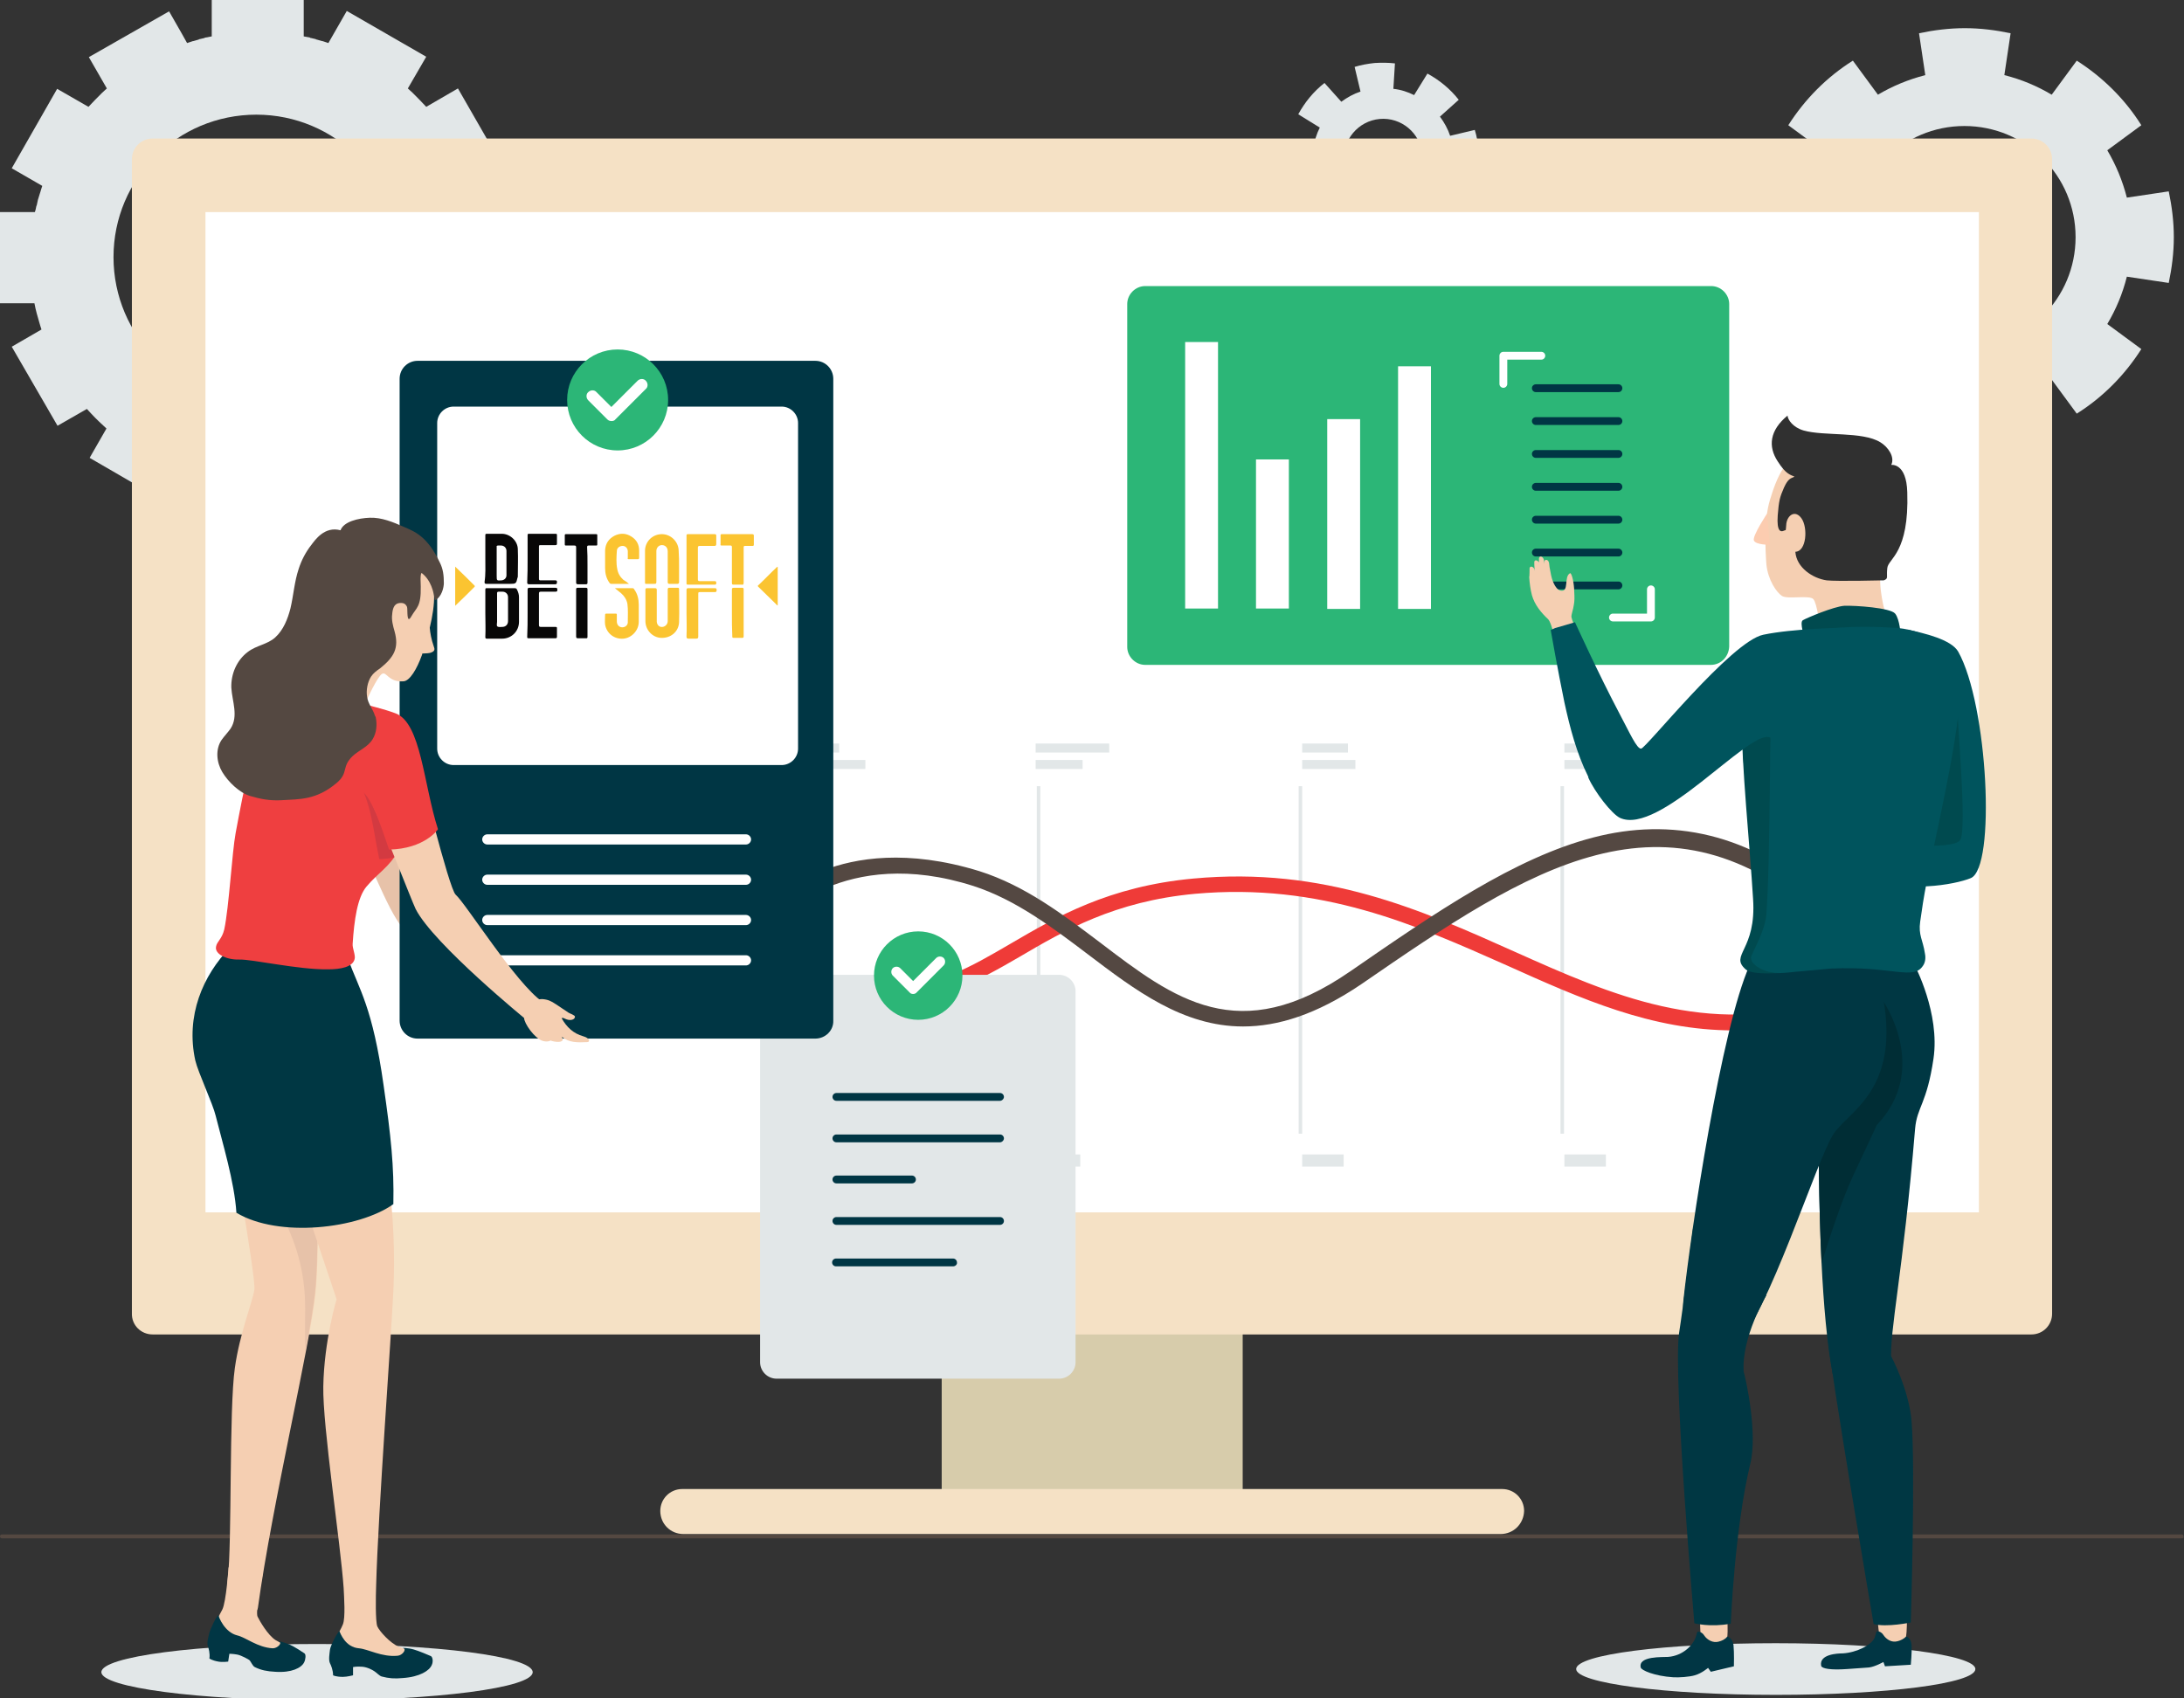 <?xml version="1.0" encoding="utf-8"?>
<!-- Generator: Adobe Illustrator 24.0.2, SVG Export Plug-In . SVG Version: 6.00 Build 0)  -->
<svg version="1.1" id="Layer_1" xmlns="http://www.w3.org/2000/svg" xmlns:xlink="http://www.w3.org/1999/xlink" x="0px" y="0px"
	 viewBox="0 0 558 434" style="enable-background:new 0 0 558 434;" xml:space="preserve">
<rect x="0" y="0" width="558" height="434" fill="#333333" stroke="none"/>
<style type="text/css">
	.st0{fill:#E2E7E8;}
	.st1{fill:#544841;}
	.st2{fill:#FFFFFF;}
	.st3{fill:#D7CCAB;}
	.st4{fill:#F5E1C5;}
	.st5{fill:#EF3B38;}
	.st6{fill:#544842;}
	.st7{fill:#2CB677;}
	.st8{fill:#003644;}
	.st9{fill:#E7C2A9;}
	.st10{fill:#080707;}
	.st11{fill:#FBC431;}
	.st12{fill:#F5CFB2;}
	.st13{fill:#013644;}
	.st14{fill:#003743;}
	.st15{fill:#EF3F40;}
	.st16{fill:#D33A41;}
	.st17{fill:#00545D;}
	.st18{fill:#004A4F;}
	.st19{fill:#002D35;}
	.st20{fill:#303030;}
	.st21{fill:#FCCCB0;}
</style>
<path class="st0" d="M122.7,77.3h9V54h-9.2c-0.1-0.5-0.2-1.1-0.4-1.6c0,0,0-0.1,0-0.1c-0.1-0.5-0.3-1-0.4-1.5c0-0.1,0-0.1,0-0.2
	c-0.1-0.5-0.3-1-0.5-1.6c0,0,0,0,0,0c-0.2-0.5-0.3-1.1-0.5-1.6l7.9-4.6L117,22.6l-8.1,4.7c-1.1-1.2-2.3-2.4-3.5-3.6c0,0,0,0,0,0
	c-0.4-0.4-0.8-0.7-1.2-1.1l0,0l4.7-8.1L88.6,2.8l0,0l0,0L83.9,11c-0.5-0.2-1-0.3-1.5-0.5c0,0-0.1,0-0.1,0c-0.5-0.1-0.9-0.3-1.4-0.4
	c-0.1,0-0.2,0-0.2-0.1c-0.4-0.1-0.9-0.2-1.3-0.3c-0.1,0-0.2,0-0.2-0.1c-0.5-0.1-1.1-0.2-1.6-0.3l0,0v-9.4H54.1v9.4
	c-0.5,0.1-1.1,0.2-1.6,0.3c-0.1,0-0.2,0-0.2,0.1c-0.5,0.1-0.9,0.2-1.3,0.3c-0.1,0-0.2,0-0.2,0.1c-0.5,0.1-0.9,0.3-1.4,0.4
	c0,0-0.1,0-0.1,0c-0.5,0.2-1,0.3-1.5,0.5l-1.4-2.5l-3.2-5.6L22.7,14.6l4.6,8c-0.4,0.4-0.8,0.7-1.2,1.1c0,0,0,0,0,0
	c-1.2,1.2-2.4,2.4-3.5,3.6l0,0l-4-2.3l-4-2.3L3,43l7.8,4.5c-0.2,0.5-0.3,1-0.5,1.6c0,0.1-0.1,0.2-0.1,0.3c-0.1,0.4-0.3,0.9-0.4,1.3
	c0,0.1-0.1,0.2-0.1,0.3c-0.1,0.4-0.2,0.9-0.3,1.4c0,0.1,0,0.1-0.1,0.2c-0.1,0.5-0.2,1.1-0.4,1.6v0H0v23.3h8.8l0,0
	c0.3,1.7,0.8,3.4,1.3,5.1c0,0,0,0,0,0c0.2,0.6,0.3,1.1,0.5,1.6L3,88.6l11.7,20.2l0,0l0,0l7.5-4.3c0.4,0.4,0.8,0.9,1.2,1.3
	c0,0,0,0,0,0c1.2,1.3,2.5,2.5,3.8,3.7l-4.3,7.5l20.2,11.7l4.3-7.4l0,0c0.5,0.2,1.1,0.3,1.6,0.5c0.1,0,0.2,0,0.3,0.1
	c0.5,0.1,0.9,0.3,1.4,0.4c0.1,0,0.2,0,0.3,0.1c1.1,0.3,2.2,0.6,3.4,0.8v0v8.5l0,0h23.3v-8.6l0,0c0.5-0.1,1.1-0.2,1.6-0.4
	c0.1,0,0.2-0.1,0.4-0.1c0.4-0.1,0.8-0.2,1.3-0.3c0.1,0,0.3-0.1,0.4-0.1c0.4-0.1,0.8-0.2,1.3-0.4c0.1,0,0.2-0.1,0.3-0.1
	c0.5-0.2,1.1-0.3,1.6-0.5l1,1.7l3.3,5.8l0,0l0,0l20.2-11.7l-2-3.5l-2.4-4.1l0,0c0.9-0.8,1.7-1.6,2.5-2.4c0,0,0.1-0.1,0.1-0.1
	c0.4-0.4,0.7-0.7,1.1-1.1c0-0.1,0.1-0.1,0.1-0.2c0.4-0.4,0.7-0.8,1.1-1.2l7.6,4.4l11.7-20.2l-7.7-4.5
	C121.7,81.8,122.2,79.6,122.7,77.3L122.7,77.3z M65.4,102.2C45.3,102.2,29,85.8,29,65.7c0-20.1,16.3-36.4,36.5-36.4
	c20.1,0,36.5,16.3,36.5,36.4C101.9,85.8,85.6,102.2,65.4,102.2z"/>
<g>
	<path class="st0" d="M377.7,43.5c0.2-1.7,0.2-3.5,0.1-5.2c-0.2-1.8-0.5-3.5-1-5.1l-6.3,1.5c-0.6-1.8-1.5-3.4-2.6-4.9l4.8-4.3
		c-2.2-2.8-4.9-5-8-6.7l-3.4,5.5c-1.6-0.8-3.4-1.4-5.3-1.6l0.4-6.5c-1.7-0.2-3.5-0.2-5.2-0.1c-1.8,0.2-3.5,0.5-5.1,1l1.5,6.3
		c-1.8,0.6-3.4,1.5-4.9,2.6l-4.3-4.8c-2.8,2.2-5,4.9-6.7,8l5.5,3.4c-0.8,1.6-1.4,3.4-1.6,5.3l-6.5-0.4c-0.2,1.7-0.2,3.5-0.1,5.2
		c0.2,1.8,0.5,3.5,1,5.1l6.3-1.5c0.6,1.8,1.5,3.4,2.6,4.9l-4.8,4.3c2.2,2.8,4.9,5,8,6.7l3.4-5.5c1.6,0.8,3.4,1.4,5.3,1.6l-0.4,6.5
		c1.7,0.2,3.5,0.2,5.2,0.1c1.8-0.2,3.5-0.5,5.1-1l-1.5-6.3c1.8-0.6,3.4-1.5,4.9-2.6l4.3,4.8c2.8-2.2,5-4.9,6.7-8l-5.5-3.4
		c0.8-1.6,1.4-3.4,1.6-5.3L377.7,43.5z M354.3,50.4c-5.5,0.5-10.4-3.6-10.9-9.1c-0.5-5.5,3.6-10.4,9.1-10.9
		c5.5-0.5,10.4,3.6,10.9,9.1C363.9,45,359.8,49.9,354.3,50.4z"/>
	<path class="st0" d="M538.4,38.4l8.7-6.4c-4.2-6.7-9.9-12.3-16.5-16.5l-6.4,8.7c-3.7-2.2-7.7-3.9-12.1-5l1.6-10.7
		c-3.8-0.8-7.7-1.3-11.7-1.3c-4,0-7.9,0.5-11.7,1.3l1.6,10.7c-4.3,1.1-8.4,2.8-12.1,5l-6.4-8.7c-6.7,4.2-12.3,9.9-16.5,16.5l8.7,6.4
		c-2.2,3.7-3.9,7.7-5,12.1l-10.7-1.6c-0.8,3.8-1.3,7.7-1.3,11.7c0,4,0.5,7.9,1.3,11.7l10.7-1.6c1.1,4.3,2.8,8.4,5,12.1l-8.7,6.4
		c4.2,6.7,9.9,12.3,16.5,16.5l6.4-8.7c3.7,2.2,7.7,3.9,12.1,5l-1.6,10.7c3.8,0.8,7.7,1.3,11.7,1.3c4,0,7.9-0.5,11.7-1.3l-1.6-10.7
		c4.3-1.1,8.4-2.8,12.1-5l6.4,8.7c6.7-4.2,12.3-9.9,16.5-16.5l-8.7-6.4c2.2-3.7,3.9-7.7,5-12.1l10.7,1.6c0.8-3.8,1.3-7.7,1.3-11.7
		c0-4-0.5-7.9-1.3-11.7l-10.7,1.6C542.3,46.2,540.6,42.1,538.4,38.4z M501.9,89c-15.7,0-28.4-12.7-28.4-28.4s12.7-28.4,28.4-28.4
		c15.7,0,28.4,12.7,28.4,28.4S517.6,89,501.9,89z"/>
</g>
<g>
	<g>
		<g>
			<g>
				<path class="st1" d="M557.5,393.1H0.5c-0.3,0-0.5-0.2-0.5-0.5c0-0.3,0.2-0.5,0.5-0.5h556.9c0.3,0,0.5,0.2,0.5,0.5
					C558,392.9,557.8,393.1,557.5,393.1z"/>
			</g>
			<g>
				<path class="st2" d="M52.6,257.1l-0.8-2.4l-0.8,2.4c-0.7,2-2.4,3.7-4.6,4.7l0,0l0,0c2.2,1,3.9,2.7,4.6,4.7l0.8,2.4l0.8-2.4
					c0.7-2,2.4-3.7,4.6-4.7l0,0l0,0C55,260.8,53.3,259.1,52.6,257.1z"/>
				<path class="st2" d="M483.6,188.4l-1.4-4l-1.4,4c-1.2,3.4-3.9,6.2-7.7,7.9l0,0l0,0c3.8,1.7,6.5,4.5,7.7,7.9l1.4,4l1.4-4
					c1.2-3.4,3.9-6.2,7.7-7.9l0,0l0,0C487.6,194.6,484.8,191.7,483.6,188.4z"/>
			</g>
		</g>
	</g>
	<g>
		<g>
			<g>
				<g>
					<rect x="240.6" y="290.1" class="st3" width="76.9" height="101.7"/>
				</g>
				<g>
					<path class="st4" d="M383.4,392H174.6c-3.3,0-5.9-2.6-5.9-5.9l0,0c0-3.1,2.5-5.6,5.6-5.6h209.5c3.1,0,5.6,2.5,5.6,5.6l0,0
						C389.3,389.4,386.7,392,383.4,392z"/>
				</g>
				<g>
					<path class="st4" d="M39,341h480c3,0,5.3-2.4,5.3-5.3V40.7c0-3-2.4-5.3-5.3-5.3H39c-3,0-5.3,2.4-5.3,5.3v294.9
						C33.6,338.6,36,341,39,341z"/>
				</g>
				<g>
					<rect x="52.5" y="54.2" class="st2" width="453.1" height="255.6"/>
				</g>
			</g>
			<g>
				<g>
					<rect x="198" y="200.9" class="st0" width="0.9" height="88.8"/>
				</g>
				<g>
					<rect x="264.9" y="200.9" class="st0" width="0.9" height="88.8"/>
				</g>
				<g>
					<rect x="331.8" y="200.9" class="st0" width="0.9" height="88.8"/>
				</g>
				<g>
					<rect x="398.7" y="200.9" class="st0" width="0.9" height="88.8"/>
				</g>
				<g>
					<rect x="465.6" y="200.9" class="st0" width="0.9" height="88.8"/>
				</g>
				<rect x="198.4" y="295" class="st0" width="10.6" height="3.1"/>
				<rect x="198.4" y="190" class="st0" width="16" height="2.3"/>
				<rect x="198.4" y="194.2" class="st0" width="22.7" height="2.3"/>
				<rect x="264.6" y="190" class="st0" width="18.8" height="2.3"/>
				<rect x="264.6" y="194.2" class="st0" width="12" height="2.3"/>
				<rect x="332.7" y="190" class="st0" width="11.7" height="2.3"/>
				<rect x="332.7" y="194.2" class="st0" width="13.6" height="2.3"/>
				<rect x="399.7" y="190" class="st0" width="17" height="2.3"/>
				<rect x="399.7" y="194.2" class="st0" width="13.6" height="2.3"/>
				<rect x="466.1" y="190" class="st0" width="10.1" height="2.3"/>
				<rect x="466.1" y="194.2" class="st0" width="8.1" height="2.3"/>
				<rect x="265.4" y="295" class="st0" width="10.6" height="3.1"/>
				<rect x="332.7" y="295" class="st0" width="10.6" height="3.1"/>
				<rect x="399.7" y="295" class="st0" width="10.6" height="3.1"/>
				<rect x="466.6" y="295" class="st0" width="10.6" height="3.1"/>
				<g>
					<path class="st5" d="M442.9,263.3c-20.9,0-39-8.1-57.9-16.6c-23.4-10.4-47.5-21.2-79.7-18.3c-20.5,1.9-33.4,9.4-44.8,16.1
						c-10.3,6-20,11.3-33.2,11.7c-21.3,0.7-28.7-7.4-28.8-7.9v-5.2l0,0l0,0c0,0.1,4.7,9.3,28.8,9.2c11.9-0.1,20.7-5.2,30.8-11.1
						c11.8-6.9,25.2-14.7,46.8-16.7c33.5-3.1,58.2,8,82.1,18.7c25,11.2,48.9,21.7,79.1,12.6v4.3
						C457.5,262.6,450.6,263.3,442.9,263.3z"/>
				</g>
				<g>
					<path class="st6" d="M317.6,262.3c-15.4,0-27.6-9.3-39.6-18.4c-9.1-6.9-18.5-14-29.3-17.5c-33.2-10.6-50.1,8.8-50.3,9v-5.9
						c0.2-0.2,3.2-3.7,12-7.1c8-3.1,21.3-5.5,39.8,0.2c11.7,3.7,21.4,11.1,30.8,18.2c19,14.5,35.5,27.1,64,7.4
						c21.6-14.9,42-29,62.1-34.2c19.6-5.1,40.1-1.4,59.2,15.9l-0.1,5.4c-40.7-36.7-75.3-13.5-118.4,16.2
						C336.3,259.3,326.4,262.3,317.6,262.3z"/>
				</g>
			</g>
			<g>
				<g>
					<path class="st0" d="M270.6,352.3h-72.2c-2.3,0-4.2-1.9-4.2-4.2v-94.8c0-2.3,1.9-4.2,4.2-4.2h72.2c2.3,0,4.2,1.9,4.2,4.2v94.8
						C274.8,350.4,272.9,352.3,270.6,352.3z"/>
					<circle class="st7" cx="234.6" cy="249.3" r="11.3"/>
					<g>
						<path class="st2" d="M233.3,254c-0.3,0-0.7-0.1-0.9-0.4l-4.3-4.3c-0.5-0.5-0.5-1.4,0-1.9c0.5-0.5,1.4-0.5,1.9,0l3.3,3.3
							l5.9-5.9c0.5-0.5,1.4-0.5,1.9,0c0.5,0.5,0.5,1.4,0,1.9l-6.8,6.8C234,253.9,233.6,254,233.3,254z"/>
					</g>
					<g>
						<path class="st8" d="M255.5,281.3h-41.8c-0.6,0-1-0.5-1-1l0,0c0-0.6,0.5-1,1-1h41.8c0.6,0,1,0.5,1,1l0,0
							C256.5,280.8,256,281.3,255.5,281.3z"/>
						<path class="st8" d="M255.5,291.9h-41.8c-0.6,0-1-0.5-1-1l0,0c0-0.6,0.5-1,1-1h41.8c0.6,0,1,0.5,1,1l0,0
							C256.5,291.4,256,291.9,255.5,291.9z"/>
						<path class="st8" d="M233,302.4h-19.3c-0.6,0-1-0.5-1-1l0,0c0-0.6,0.5-1,1-1H233c0.6,0,1,0.5,1,1l0,0
							C234,302,233.5,302.4,233,302.4z"/>
						<path class="st8" d="M255.5,313h-41.8c-0.6,0-1-0.5-1-1l0,0c0-0.6,0.5-1,1-1h41.8c0.6,0,1,0.5,1,1l0,0
							C256.5,312.6,256,313,255.5,313z"/>
						<path class="st8" d="M243.5,323.6h-29.9c-0.6,0-1-0.5-1-1l0,0c0-0.6,0.5-1,1-1h29.9c0.6,0,1,0.5,1,1l0,0
							C244.6,323.1,244.1,323.6,243.5,323.6z"/>
					</g>
				</g>
			</g>
		</g>
	</g>
</g>
<g>
	<g>
		<path class="st9" d="M89.6,212.6c4.8,5.7,8.7,19.2,13.5,24.8c2.4,2.8,19.6,17.7,31.2,24.1c0.5-3.5,7.9-1.3,5.3-3.7
			c-8.1-7.3-22.2-14.8-26.9-28.2c-3.1-8.8-14.8-28.4-14.8-28.4"/>
	</g>
	<g>
		<g>
			<path class="st8" d="M208.3,265.4H106.7c-2.6,0-4.6-2.1-4.6-4.6v-164c0-2.6,2.1-4.6,4.6-4.6h101.6c2.6,0,4.6,2.1,4.6,4.6v164
				C213,263.3,210.9,265.4,208.3,265.4z"/>
			<path class="st2" d="M190.6,215.8h-66.1c-0.7,0-1.3-0.6-1.3-1.3l0,0c0-0.7,0.6-1.3,1.3-1.3h66.1c0.7,0,1.3,0.6,1.3,1.3l0,0
				C191.9,215.2,191.3,215.8,190.6,215.8z"/>
			<path class="st2" d="M190.6,226.1h-66.1c-0.7,0-1.3-0.6-1.3-1.3l0,0c0-0.7,0.6-1.3,1.3-1.3h66.1c0.7,0,1.3,0.6,1.3,1.3l0,0
				C191.9,225.5,191.3,226.1,190.6,226.1z"/>
			<path class="st2" d="M190.6,236.4h-66.1c-0.7,0-1.3-0.6-1.3-1.3l0,0c0-0.7,0.6-1.3,1.3-1.3h66.1c0.7,0,1.3,0.6,1.3,1.3l0,0
				C191.9,235.8,191.3,236.4,190.6,236.4z"/>
			<path class="st2" d="M190.6,246.7h-66.1c-0.7,0-1.3-0.6-1.3-1.3l0,0c0-0.7,0.6-1.3,1.3-1.3h66.1c0.7,0,1.3,0.6,1.3,1.3l0,0
				C191.9,246.1,191.3,246.7,190.6,246.7z"/>
			<g>
				<path class="st2" d="M199.7,195.5h-83.8c-2.3,0-4.2-1.9-4.2-4.2v-83.2c0-2.3,1.9-4.2,4.2-4.2h83.8c2.3,0,4.2,1.9,4.2,4.2v83.2
					C203.9,193.6,202,195.5,199.7,195.5z"/>
				<g>
					<circle class="st7" cx="157.8" cy="102.2" r="12.9"/>
					<g>
						<path class="st2" d="M156.3,107.6c-0.4,0-0.8-0.1-1.1-0.4l-4.9-4.9c-0.6-0.6-0.6-1.6,0-2.1c0.6-0.6,1.6-0.6,2.1,0l3.8,3.8
							l6.7-6.7c0.6-0.6,1.6-0.6,2.1,0c0.6,0.6,0.6,1.6,0,2.1l-7.8,7.8C157.1,107.4,156.7,107.6,156.3,107.6z"/>
					</g>
				</g>
			</g>
			<g>
				<path class="st10" d="M124,156.7c0-2,0-4,0-6c0-0.4,0.1-0.4,0.4-0.4c2.4,0,4.7,0,7.1,0c0.3,0,0.5,0.1,0.6,0.4
					c0.3,0.6,0.5,1.2,0.5,1.9c0,2.1,0,4.2,0,6.3c0,2.4-1.9,4.3-4.3,4.3c-1.3,0-2.6,0-3.9,0c-0.3,0-0.4-0.1-0.4-0.4
					C124.1,160.7,124,158.7,124,156.7z M129.8,155.7C129.8,155.7,129.8,155.7,129.8,155.7c0-1,0-2,0-3.1c0-0.8-0.6-1.4-1.4-1.4
					c-0.3,0-0.7,0-1,0c-0.3,0-0.4,0.1-0.4,0.4c0,2.4,0,4.8,0,7.3c0,0.4-0.2,1,0.1,1.2c0.3,0.2,0.8,0.1,1.2,0.1
					c0.9,0,1.5-0.6,1.5-1.5C129.8,157.7,129.8,156.7,129.8,155.7z"/>
				<path class="st10" d="M124,142.8c0-2,0-3.9,0-5.9c0-0.4,0-0.5,0.4-0.5c1.3,0,2.5,0,3.8,0c2.1,0,4.1,1.8,4.1,4
					c0.1,2.3,0,4.5,0,6.8c0,0.2,0,0.3-0.1,0.5c-0.3,1.4-0.4,1.5-1.9,1.5c-2,0-4,0-6,0c-0.4,0-0.5-0.1-0.5-0.5
					C124.1,146.8,124,144.8,124,142.8z M126.9,143.8c0,1.1,0,2.2,0,3.3c0,1.3,0,1.3,1.3,1.2c0.7-0.1,1.2-0.6,1.2-1.3
					c0-2.1,0-4.1,0-6.2c0-0.8-0.6-1.4-1.4-1.4c-0.2,0-0.5,0-0.7,0c-0.3,0-0.5,0.1-0.4,0.4C126.9,141.1,126.9,142.5,126.9,143.8z"/>
				<path class="st11" d="M173.5,144.6c0,1.4,0,2.7,0,4.1c0,0.3-0.1,0.5-0.4,0.5c-0.7,0-1.3,0-2,0c-0.4,0-0.5-0.1-0.5-0.5
					c0-2.6,0-5.2,0-7.8c0-0.9-0.5-1.5-1.3-1.6c-0.9-0.1-1.6,0.6-1.6,1.5c0,2.5,0,5,0,7.6c0,0.8,0,0.8-0.8,0.8c-0.6,0-1.2,0-1.8,0
					c-0.3,0-0.3-0.1-0.3-0.3c0-2.8,0-5.5,0-8.3c0.1-2.4,2.1-4.2,4.5-4.1c2.2,0.1,4.1,2,4.1,4.3C173.5,142.1,173.5,143.4,173.5,144.6
					C173.5,144.6,173.5,144.6,173.5,144.6z"/>
				<path class="st11" d="M164.9,154.9c0-1.4,0-2.8,0-4.2c0-0.3,0.1-0.4,0.4-0.4c0.7,0,1.3,0,2,0c0.4,0,0.5,0.1,0.5,0.5
					c0,2.5,0,5,0,7.5c0,0.2,0,0.4,0,0.6c0.1,0.9,0.7,1.4,1.5,1.3c0.7-0.1,1.3-0.7,1.3-1.5c0-2.3,0-4.6,0-6.9c0-0.4,0-0.8,0-1.2
					c0-0.2,0.1-0.4,0.3-0.4c0.8,0,1.5,0,2.3,0c0.2,0,0.3,0.1,0.3,0.3c0,2.8,0.1,5.6,0,8.5c-0.1,2.4-2.1,4.1-4.6,4
					c-2.2-0.1-4-2-4-4.3C164.9,157.5,164.9,156.2,164.9,154.9C164.9,154.9,164.9,154.9,164.9,154.9z"/>
				<path class="st11" d="M157.1,150.3c1.6,0,3.1,0,4.5,0c0.3,0,0.4,0.2,0.5,0.4c0.8,1.1,1.1,2.5,1.1,3.8c0,1.5,0,2.9,0,4.4
					c0,2.2-1.8,4.1-3.9,4.3c-2.3,0.2-4.3-1.3-4.7-3.6c-0.1-0.8,0-1.7,0-2.5c0-0.2,0.1-0.3,0.3-0.3c0.8,0,1.6,0,2.4,0
					c0.3,0,0.3,0.1,0.3,0.4c0,0.5,0,1.1,0,1.6c0,0.9,0.6,1.5,1.4,1.5c0.8,0,1.5-0.6,1.4-1.5c0-1.5,0.1-3-0.1-4.5
					c-0.2-1.1-0.8-2-1.6-2.7C158.1,151.1,157.7,150.8,157.1,150.3z"/>
				<path class="st11" d="M160.7,149.2c-1.6,0-3.1,0-4.5,0c-0.2,0-0.4-0.1-0.5-0.3c-0.8-1.1-1.1-2.4-1.1-3.7c0-1.5,0-3.1,0-4.6
					c0.1-1.7,0.9-2.9,2.4-3.7c1.4-0.7,2.9-0.7,4.3,0.2c1.3,0.8,2,2,2,3.6c0,0.6,0,1.2,0,1.8c0,0.3-0.1,0.4-0.4,0.4
					c-0.7,0-1.5,0-2.2,0c-0.3,0-0.4-0.1-0.3-0.3c0-0.6,0-1.1,0-1.7c0-0.8-0.6-1.4-1.3-1.4c-0.8,0-1.5,0.5-1.5,1.3
					c-0.1,1.5-0.2,3.1,0.1,4.6c0.2,1.1,0.7,2,1.6,2.8C159.7,148.4,160.1,148.7,160.7,149.2z"/>
				<path class="st10" d="M134.8,156.7c0-2,0-4,0-6c0-0.4,0.1-0.5,0.5-0.5c2.2,0,4.4,0,6.6,0c0.4,0,0.5,0.1,0.5,0.5
					c0,0.3,0,0.5-0.5,0.5c-1.2,0-2.5,0-3.7,0c-0.4,0-0.5,0.1-0.5,0.5c0,2.7,0,5.3,0,8c0,0.4,0.1,0.5,0.5,0.5c1.2,0,2.5,0,3.7,0
					c0.4,0,0.4,0.1,0.4,0.4c0,0.7,0,1.4,0,2.1c0,0.3-0.1,0.4-0.4,0.4c-2.3,0-4.5,0-6.8,0c-0.4,0-0.4-0.1-0.4-0.4
					C134.8,160.7,134.8,158.7,134.8,156.7z"/>
				<path class="st11" d="M175.4,142.8c0-2,0-3.9,0-5.9c0-0.4,0.1-0.4,0.4-0.4c2.3,0,4.5,0,6.8,0c0.3,0,0.4,0.1,0.4,0.4
					c0,0.7,0,1.4,0,2.1c0,0.3-0.1,0.5-0.4,0.5c-1.3,0-2.5,0-3.8,0c-0.4,0-0.5,0.1-0.5,0.5c0,2.7,0,5.3,0,8c0,0.4,0.1,0.5,0.5,0.5
					c1.3,0,2.5,0,3.8,0c0.4,0,0.4,0.2,0.4,0.5c0,0.3-0.1,0.4-0.4,0.4c-2.3,0-4.5,0-6.8,0c-0.4,0-0.4-0.1-0.4-0.4
					C175.4,146.8,175.4,144.8,175.4,142.8C175.4,142.8,175.4,142.8,175.4,142.8z"/>
				<path class="st10" d="M134.8,142.8c0-2,0-4,0-6c0-0.4,0.1-0.4,0.4-0.4c2.2,0,4.4,0,6.7,0c0.4,0,0.4,0.1,0.4,0.4
					c0,0.7,0,1.4,0,2.1c0,0.3-0.1,0.4-0.4,0.4c-1.3,0-2.5,0-3.8,0c-0.3,0-0.4,0-0.4,0.4c0,2.7,0,5.4,0,8.2c0,0.3,0.1,0.4,0.4,0.4
					c1.3,0,2.5,0,3.8,0c0.4,0,0.4,0.2,0.4,0.5c0,0.3-0.1,0.5-0.4,0.5c-2.2,0-4.4,0-6.7,0c-0.4,0-0.5-0.1-0.5-0.5
					C134.8,146.8,134.8,144.8,134.8,142.8z"/>
				<path class="st11" d="M187,144.3c0-1.5,0-3,0-4.5c0-0.3-0.1-0.4-0.4-0.4c-0.7,0-1.4,0-2.2,0c-0.3,0-0.4-0.1-0.3-0.3
					c0-0.8,0-1.5,0-2.3c0-0.3,0.1-0.3,0.4-0.3c2.6,0,5.1,0,7.7,0c0.3,0,0.4,0.1,0.4,0.4c0,0.7,0,1.4,0,2.2c0,0.4-0.1,0.4-0.4,0.4
					c-0.6,0-1.2,0-1.8,0c-0.4,0-0.4,0.1-0.4,0.5c0,3,0,5.9,0,8.9c0,0.4-0.1,0.6-0.6,0.5c-0.6,0-1.3,0-2,0c-0.3,0-0.4-0.1-0.4-0.4
					C187,147.3,187,145.8,187,144.3z"/>
				<path class="st10" d="M150.1,144.3c0,1.5,0,3,0,4.6c0,0.3-0.1,0.4-0.4,0.4c-0.7,0-1.3,0-2,0c-0.4,0-0.5-0.1-0.5-0.5
					c0-3,0-5.9,0-8.9c0-0.4-0.1-0.5-0.5-0.5c-0.7,0-1.3,0-2,0c-0.3,0-0.4,0-0.4-0.3c0-0.8,0-1.5,0-2.3c0-0.3,0.1-0.3,0.3-0.3
					c2.6,0,5.1,0,7.7,0c0.3,0,0.3,0.1,0.3,0.3c0,0.8,0,1.5,0,2.3c0,0.3-0.1,0.3-0.3,0.3c-0.6,0-1.2,0-1.9,0c-0.3,0-0.4,0.1-0.4,0.4
					C150.1,141.3,150.1,142.8,150.1,144.3C150.1,144.3,150.1,144.3,150.1,144.3z"/>
				<path class="st11" d="M175.4,156.7c0-2,0-3.9,0-5.9c0-0.4,0.1-0.5,0.5-0.5c2.2,0,4.5,0,6.7,0c0.4,0,0.5,0.1,0.5,0.5
					c0,0.3-0.1,0.5-0.4,0.5c-1.2,0-2.4,0-3.6,0c-0.7,0-0.7,0-0.7,0.6c0,3.6,0,7.1,0,10.7c0,0.5-0.1,0.6-0.6,0.6c-0.6,0-1.2,0-1.8,0
					c-0.5,0-0.6-0.1-0.6-0.6C175.5,160.6,175.4,158.6,175.4,156.7z"/>
				<path class="st10" d="M150.1,156.7c0,2,0,4,0,6c0,0.4-0.1,0.4-0.4,0.4c-0.7,0-1.3,0-2,0c-0.4,0-0.5-0.1-0.5-0.5
					c0-2.9,0-5.9,0-8.8c0-1.1,0-2.1,0-3.2c0-0.3,0.1-0.4,0.4-0.4c0.7,0,1.4,0,2.1,0c0.3,0,0.4,0.1,0.4,0.4
					C150.1,152.7,150.1,154.7,150.1,156.7C150.1,156.7,150.1,156.7,150.1,156.7z"/>
				<path class="st11" d="M187,156.7c0-2,0-4,0-6c0-0.4,0.1-0.5,0.5-0.5c0.7,0,1.4,0,2.1,0c0.3,0,0.4,0.1,0.4,0.4c0,4,0,8,0,12
					c0,0.3-0.1,0.4-0.4,0.4c-0.7,0-1.4,0-2.1,0c-0.4,0-0.4-0.1-0.4-0.4C187,160.7,187,158.7,187,156.7z"/>
				<path class="st11" d="M116.3,144.8c1.7,1.6,3.3,3.2,4.9,4.8c0.1,0.1,0.2,0.2,0,0.4c-1.6,1.6-3.2,3.2-4.9,4.8
					C116.3,151.4,116.3,148.2,116.3,144.8z"/>
				<path class="st11" d="M198.7,144.8c0,3.3,0,6.6,0,9.9c-0.2,0-0.3-0.2-0.4-0.3c-1.5-1.5-3-2.9-4.5-4.4c-0.2-0.2-0.3-0.3,0-0.5
					c1.6-1.5,3.1-3.1,4.7-4.6C198.6,144.9,198.6,144.9,198.7,144.8z"/>
			</g>
		</g>
	</g>
	<g>
		<path class="st0" d="M25.9,427.3c0,3.9,24.7,7.2,55.1,7.2c30.4,0,55.1-3.2,55.1-7.2c0-4-24.7-7.2-55.1-7.2
			C50.6,420.1,25.9,423.3,25.9,427.3z"/>
	</g>
	<g>
		<path class="st12" d="M79.7,261.5l-21.8-17.9c0,0-9.9,13.8-5.9,26.9c2,6.4,4.3,9.6,5.4,12.7c1,2.9,8,43.3,7.6,46.3
			c-0.4,3-3.8,11.3-5,20.1c-1.5,10.5-0.7,44.7-1.8,53.8c-1.1,9.1,7.3,10.5,7.7,7.4c3.6-26.3,13.4-67.3,14.7-80.4
			S80.8,293.2,79.7,261.5z"/>
		<g>
			<path class="st9" d="M80.1,287.4L71,309c4.1,6.6,6.5,14.5,6.9,22.5c0.2,4.2-0.1,8.3,0.1,12.5c0,0.3,0.1,0.6,0.1,0.9
				c1.2-6.2,2-11.3,2.4-14.6c0.9-9.3,0.7-24,0.1-43C80.4,287.3,80.3,287.3,80.1,287.4z"/>
		</g>
		<path class="st12" d="M67.1,402.3c0,0-1.9,9.5-1.3,10.8c0.6,1.2,2.6,4.7,4.6,6c2.1,1.3,6.8,2.8,7.1,3.4c0.4,0.6,0.4,1.4-0.2,1.9
			c-1.7,1.4-4.6,2.1-6.6,1.8c-6.3-0.9-7-3.7-10.6-4.1c-0.6-0.1-1.8,0.9-3.5,0c-1.8-0.9-2.6-2.5-2.5-4c0.2-2.6,1.7-4.8,2.7-6.8
			c1-2,1.6-10.8,1.6-10.8"/>
		<path class="st13" d="M77.7,424.8c0.4-0.8,0.5-2,0.1-2.3c-0.6-0.4-2.7-1.8-3.9-2.3s-3.2-1-2.5-0.7c0.7,0.4-0.5,1.7-1.7,1.7
			c-3.9-0.2-6.9-2.8-9.1-3.3c-3.2-0.8-4.7-4.6-4.8-5.2c-0.6,0.4-2,3.5-2.3,4.5c-0.2,0.9-0.7,2.5-0.4,3.4c0.2,0.6,0.6,1.9,0.4,3.2
			c0,0,0.6,0.5,2.3,0.8c1.1,0.2,2.5,0,2.5,0l0.3-2c0,0,0.9,0,2,0.2c1.1,0.2,3,1.3,3.1,1.4c0.5,0.5,0.8,1.5,1.4,1.8
			c1.6,0.8,3.2,1.1,5.2,1.2C74.5,427.5,77,426.2,77.7,424.8z"/>
	</g>
	<g>
		<path class="st12" d="M109.7,423.1c-0.5-0.5-5.5-1.3-7.8-2.3c-2.2-0.9-4.9-3.9-5.5-5.2c-0.5-1.3-0.4-7.7-0.3-10.4
			c0.5-18.7,3.9-64.3,4.4-75.3c0.9-19-1.6-38.6-8.9-69.1l-27.2-20.9c0,0-7.6,14.2-5.1,27.7c1.5,7.9,8,9.1,9.1,12.1
			c1.1,3.1,17.6,52.3,17.6,52.3s-3.2,10.6-3.4,22.3c-0.2,10,4.4,40,5.2,51.5c0.1,2.2,0.5,7.6-0.2,9.3c-0.8,2.1-2.9,4.5-2.8,7.2
			c0.1,1.5,1.2,3,3.1,3.6c1.9,0.6,3-0.5,3.7-0.5c3.8-0.2,4.9,2.5,11.5,2.5c2,0,5-1.1,6.6-2.7C110.3,424.5,110.2,423.7,109.7,423.1z"
			/>
		<path class="st13" d="M110.3,425.5c0.4-0.8,0.3-2-0.2-2.3c-0.7-0.3-3-1.3-4.4-1.7c-1.3-0.4-3.4-0.5-2.6-0.3
			c0.8,0.3-0.3,1.8-1.5,1.9c-4.1,0.4-7.5-1.7-9.9-1.9c-3.5-0.3-4.7-3.8-5-4.4c-0.6,0.5-2.3,3.8-2.4,4.8c-0.1,0.9-0.4,2.6,0,3.4
			c0.3,0.6,0.8,1.8,0.8,3.1c0,0,0.7,0.4,2.5,0.4c1.1,0,2.6-0.4,2.6-0.4v-2.1c0,0,0.9-0.2,2.1-0.1c1.2,0,2.7,0.7,3.4,1.2
			c0.6,0.4,1.2,1.1,1.8,1.3c1.9,0.5,3.3,0.6,5.4,0.4C107.3,428.5,109.7,426.9,110.3,425.5z"/>
	</g>
	<g>
		<path class="st14" d="M58.8,242.1c-7,7.2-11.4,17.5-8.9,28.9c0.7,3,4.5,11.1,5.2,14.1c1.7,6.8,4.8,16.9,5.3,24.8
			c10.8,6.5,31.3,4.1,40.1-2.2c0.2-9.7-0.6-17.2-2.5-30.4c-2.8-19.9-6.2-24.4-9.1-32.3c-0.3-1.4-0.4-4.2-0.7-5.9"/>
	</g>
	<g>
		<path class="st15" d="M87.9,177c1.7,0.6,1.1,4.6,2.8,5.2c1.2,0.4,3.7-0.1,4.8,0.5c6,3.4,4.5,10.2,5.2,18.6
			c2.5,6.4,3.2,12.3,1.2,15.9c-2.5,4.5-5.2,5.7-8.3,9.4c-2.3,2.8-3.1,8.5-3.5,14.6c-0.1,1.1,0.8,2.9,0.5,3.9c-0.5,2-3.5,2.6-6.8,2.6
			c-7.7,0.1-19.3-2.6-22.7-2.5c-3.2,0.1-6.3-1.4-5.9-3.3c0.2-1.3,1.5-1.9,2.1-4.4c1.2-5.6,2-19.8,2.9-24.6c2.3-12.3,4-21.4,9-32.7"
			/>
	</g>
	<g>
		<path class="st16" d="M105.3,206.4c-1.9-3.3-4.4-6.2-6.9-9.1l-6.5,2.9c3.1,5.9,3.6,12.9,5,19.3c1.5,0.1,3.8-0.4,3.8-0.4
			c0.6-1,0.4-0.5,1.2-2C103.3,214.7,105,210.7,105.3,206.4z"/>
	</g>
	<path class="st12" d="M109.8,160.4c0.7-2.9,1.2-5.9,1.1-8.5c-0.2-4.9-0.8-11.9-8.9-14.8c-8.1-2.9-17-1.2-19.6,4.7
		c-2.6,5.8-2,14.7-2.4,19.4c-0.4,4.7-3.8,10.4-3.8,10.4l17.4,7.5c0,0,2.8-6.2,4-6.9c1.2-0.7,1.6,2.2,5.5,1.9
		c1.6-0.1,3.4-3.1,4.7-6.7c0-0.1,0.1-0.2,0.1-0.4c0.9,0,1.8-0.1,2.1-0.2c1.2-0.4,1.1-0.9,0.8-1.7
		C110.2,163.4,109.9,161.7,109.8,160.4z"/>
	<g>
		<path class="st12" d="M133.9,260.1c0,1.4,2.7,5.3,4.8,5.9c0.7,0.2,1.4,0.2,2-0.1c0.9,0.4,4,0.8,2.8-1c1.9,1.6,4.1,1.5,6.5,1.4
			c0.8,0,0.8-1-1-1.5c-2.5-0.7-4.2-2.3-5.5-4.6c0.4-0.3,0.7,0.2,1.7,0.4c1.1,0.2,1.7-0.3,1.7-0.8c0-0.4-1.3-0.8-1.6-1
			c-1.1-0.7-2.2-1.5-3.3-2.2c-1.2-0.8-2-1.2-3.5-1.3c-0.2,0-2.6,0.1-2,1"/>
	</g>
	<path class="st12" d="M94.6,204.3c2.9,6,10.5,25.7,11.6,28c4.6,9,28.4,28.4,28.4,28.4s4-0.7,4-4.7c-6.8-4.7-19.5-25-22.2-27.4
		c-1.7-1.6-9.4-32.8-9.4-32.8"/>
	<path class="st15" d="M101.1,182.3c-6.6-2.5-12.9-2.5-18-7.6c-5.1,4,6.2,26.8,9,27.4c2.9,0.6,6.6,13.2,7.3,15
		c9.2-0.2,12.5-5.2,12.5-5.2C108.2,200.4,107.6,184.8,101.1,182.3z"/>
	<g>
		<path class="st1" d="M95.8,182.9c-0.5-1.7-1.8-3.1-2-4.8c-0.3-1.7,0.1-3.8,1-5.2c0.6-0.9,1.4-1.5,2.3-2.1c3.6-2.9,4.9-5.2,3.7-9.5
			c-0.4-1.4-0.8-2.9-0.6-4.3c0.1-1.3,0.4-2.7,1.8-2.9c1-0.1,1.6,0.1,2,1c0.2,0.6-0.2,4.7,1.1,2.4c1.3-2.3,2.5-2.4,2.4-7.6
			c0-0.6-0.2-3.1,0.2-3.5c2.4,1.8,3.1,4.8,3.4,7c1.8-0.8,2.3-3.4,2.3-4.4c0-2-0.2-3.6-1-5.2c-3.2-6.8-6.5-8-9.3-9.2
			c-2.7-1.2-5.6-2.4-8.6-2.3c-3,0.1-6.7,1-7.5,3.2c-4.1-1.1-6.5,2.5-7.5,3.8c-1.4,1.8-2.5,3.9-3.2,6.1c-1.1,3.3-1.3,6.7-2.1,10.1
			c-0.7,2.7-1.8,5.5-3.9,7.4c-2,1.8-4.8,2-7,3.7c-2.8,2.1-4.3,5.6-4.2,9.1c0.2,3.5,1.9,7.3-0.2,10.5c-0.7,1-1.6,1.9-2.3,2.9
			c-1.6,2.4-1.3,5.7,0.2,8.2c1.5,2.5,4.4,5.3,7.1,6.1c2.7,0.8,4.9,1.2,7.7,1.1c5-0.3,9.2,0,14.5-4.5c3-2.6,1.1-4,4-6.8
			c1.6-1.5,3.9-2.3,5.1-4.3c1-1.6,1.2-3.7,0.8-5.6C95.9,183.1,95.9,183,95.8,182.9z"/>
	</g>
</g>
<g>
	<path class="st7" d="M437.1,169.9H292.6c-2.5,0-4.6-2.1-4.6-4.6V77.7c0-2.5,2.1-4.6,4.6-4.6h144.6c2.5,0,4.6,2.1,4.6,4.6v87.5
		C441.7,167.8,439.7,169.9,437.1,169.9z"/>
	<g>
		<rect x="302.8" y="87.4" class="st2" width="8.4" height="68.1"/>
		<rect x="320.9" y="117.4" class="st2" width="8.4" height="38.1"/>
		<rect x="339.1" y="107.1" class="st2" width="8.4" height="48.5"/>
		<rect x="357.2" y="93.6" class="st2" width="8.4" height="62"/>
	</g>
	<path class="st8" d="M413.5,100.2h-21.1c-0.6,0-1-0.5-1-1l0,0c0-0.6,0.5-1,1-1h21.1c0.6,0,1,0.5,1,1l0,0
		C414.5,99.7,414.1,100.2,413.5,100.2z"/>
	<path class="st8" d="M413.5,108.6h-21.1c-0.6,0-1-0.5-1-1l0,0c0-0.6,0.5-1,1-1h21.1c0.6,0,1,0.5,1,1l0,0
		C414.5,108.1,414.1,108.6,413.5,108.6z"/>
	<path class="st8" d="M413.5,117h-21.1c-0.6,0-1-0.5-1-1l0,0c0-0.6,0.5-1,1-1h21.1c0.6,0,1,0.5,1,1l0,0
		C414.5,116.5,414.1,117,413.5,117z"/>
	<path class="st8" d="M413.5,125.4h-21.1c-0.6,0-1-0.5-1-1l0,0c0-0.6,0.5-1,1-1h21.1c0.6,0,1,0.5,1,1l0,0
		C414.5,124.9,414.1,125.4,413.5,125.4z"/>
	<path class="st8" d="M413.5,133.8h-21.1c-0.6,0-1-0.5-1-1l0,0c0-0.6,0.5-1,1-1h21.1c0.6,0,1,0.5,1,1l0,0
		C414.5,133.3,414.1,133.8,413.5,133.8z"/>
	<path class="st8" d="M413.5,142.2h-21.1c-0.6,0-1-0.5-1-1l0,0c0-0.6,0.5-1,1-1h21.1c0.6,0,1,0.5,1,1l0,0
		C414.5,141.7,414.1,142.2,413.5,142.2z"/>
	<path class="st8" d="M413.5,150.6h-21.1c-0.6,0-1-0.5-1-1l0,0c0-0.6,0.5-1,1-1h21.1c0.6,0,1,0.5,1,1l0,0
		C414.5,150.1,414.1,150.6,413.5,150.6z"/>
	<g>
		<g>
			<path class="st2" d="M384.1,99.1c-0.5,0-1-0.4-1-1v-7.2c0-0.5,0.4-1,1-1h9.7c0.5,0,1,0.4,1,1c0,0.5-0.4,1-1,1h-8.7v6.2
				C385.1,98.6,384.7,99.1,384.1,99.1z"/>
		</g>
		<g>
			<path class="st2" d="M421.8,158.8h-9.7c-0.5,0-1-0.4-1-1c0-0.5,0.4-1,1-1h8.7v-6.2c0-0.5,0.4-1,1-1c0.5,0,1,0.4,1,1v7.2
				C422.8,158.3,422.4,158.8,421.8,158.8z"/>
		</g>
	</g>
</g>
<g>
	<g>
		<path class="st0" d="M504.7,426.5c0,3.7-22.8,6.6-51,6.6c-28.2,0-51-3-51-6.6c0-3.7,22.8-6.6,51-6.6
			C481.9,419.9,504.7,422.9,504.7,426.5z"/>
	</g>
	<g>
		<path class="st12" d="M479.3,409.5c0,0,0.6,7,0.9,8.8c0.3,1.8,6,1.5,6.6,0.6c0.6-1,0.4-9.3,0.4-9.3"/>
		<path class="st13" d="M488.4,420.4c0.1,1.9-0.2,5-0.2,5l-6.6,0.4l-0.4-1.1c0,0-2.1,1.2-3.7,1.4l-5.6,0.4c-4.1,0.3-6.4-0.1-6.6-0.8
			c-0.6-3,4.2-3.2,5.5-3.2c3.6-0.2,7.5-2.2,8.2-4.1c0.5-1.4,0.2-1.7,1-1.5c0,0,0.7,0.1,1.2,0.9c0.8,1.2,2.2,2,3.6,1.6
			c0.8-0.2,1.6-0.6,2.2-1.2C487,418.1,488.3,418.5,488.4,420.4z"/>
	</g>
	<g>
		<path class="st12" d="M434.3,411.8c0,0,0,5,0.3,6.8c0.4,1.8,6.1,1.2,6.6,0.2c0.5-1-0.1-9.3-0.1-9.3"/>
		<path class="st13" d="M442.9,420.4c0.2,1.9,0.1,5.4,0.1,5.4l-5.9,1.4l-0.7-1c0,0-1.6,1.4-3.4,1.9c-1.3,0.4-4.1,0.6-5.5,0.5
			c-4.8-0.3-8.2-1.8-8.3-2.5c-0.7-3,5.7-2.6,7-2.7c3.8-0.3,6.3-3,7-4.9c0.5-1.4,0.2-1.7,1-1.5c0,0,0.7,0.1,1.2,0.9
			c0.8,1.2,2.3,2,3.7,1.6c0.8-0.2,1.7-0.6,2.2-1.3C441.4,418.2,442.7,418.6,442.9,420.4z"/>
	</g>
	<path class="st17" d="M469.5,212.9c0.6-0.7,0.9,7.3,8.9,11.3c8.1,4.1,21,1.9,25.1,0.2c6.5-2.6,4.4-44.4-3.2-57.9
		c-1.8-3.1-8.7-4.7-12.9-5.6c-1.2,11.3,3.2,39.1,9.6,50.7C496.6,213.8,469.5,212.9,469.5,212.9z"/>
	<g>
		<path class="st18" d="M500.8,214.7c1.9-2.6-0.9-31.7-0.8-36.2l-8.9,16.2c1.6,6.7-5.1,18.4-13,18.3l-1.1,1.6
			C481.6,215.8,498.9,217.3,500.8,214.7z"/>
	</g>
	<path class="st14" d="M465.4,322.8c0.5,10.2,1.4,20.8,2.8,28.1c1.2,6.2,15.3,2.5,15-3c-0.5-7.9,3-22.2,6.1-59.5
		c0.5-5.6,3-6.3,4.7-17.9c1.7-11.6-4.8-23.8-4.8-23.8l-24.1-1.6l-0.4,33.9l-0.1,11.5C464.7,290.5,464.6,306.3,465.4,322.8z"/>
	<path class="st14" d="M483.2,346.6c0,0,4.6,8.6,5.2,16.7c1,11.9-0.2,51.3-0.2,51.3s-6.2,1.3-9.5,0.4c0,0-11.2-65.6-11.7-73.1
		C466.5,334.4,483.2,346.6,483.2,346.6z"/>
	<path class="st19" d="M465.4,322.8c1.7-5.5,5.1-16,7.9-22c3.9-8.3,6.2-13.3,6.2-13.3c13.8-14.5,1.5-31.9,1.5-31.9
		s-6.9,9.3-7.7,10.3c-0.7,0.9-5.2,8.8-8.6,13.1l-0.1,11.5C464.7,290.5,464.6,306.3,465.4,322.8z"/>
	<path class="st14" d="M445.5,350.5c-0.6-8.8,5.8-19.5,5.8-19.5s-18.4-14.1-18.7-17.4c0,0-2.6,20.7-3.6,27
		c-1.6,11.1,3.9,74.2,3.9,74.2s4,1.1,9.3,0.1c0,0,1-24.4,5-40.9C449.1,366.2,446.1,352.6,445.5,350.5z"/>
	<path class="st14" d="M447,246.7c-7.2,16-15,67.8-16.9,85.6c-0.8,7.6,5.5,19,12.9,12.2c8.8-8.2,21.1-48.2,25.5-54.8
		c4.4-6.6,20.9-12.7,9.6-46.2"/>
	<path class="st12" d="M481.7,156.7c0,0-2-6.6-1.1-11.5c0.9-4.9,3.8-13.7,2.7-20.3c-1.1-6.6-9.4-12.1-18.2-11.3
		c-8.8,0.9-11.4,9.3-12.9,14.2c-1.5,4.9-1.2,12.4-0.9,16.4c0.4,4,2.6,7.2,4,8.1c1.5,0.9,7-0.3,8,0.8c1,1.1,1.7,7.3,1.7,7.3"/>
	<path class="st18" d="M485.6,162.2c0,0-0.2-3.9-1.4-5.4s-10.2-2.1-13-2c-2.7,0.2-9.6,3.1-10.6,3.7c-0.9,0.6,0.5,4.5,0.5,4.5
		L485.6,162.2z"/>
	<path class="st20" d="M481.3,148.3c0,0-12,0.3-14.6,0c-3.5-0.5-7.7-3.2-8-7.3c2.9-0.1,3.2-6.2,1.6-8.5c-1.6-2.3-3.6-0.9-3.9,1.3
		c-0.2,2.2,0,1.5-0.6,1.8c-0.8,0.4-1.9,0.3-1.6-3.9c0.3-3.7,0.5-4.6,1.6-7.1c1.1-2.4,1.7-2.3,2.7-2.8c-1.1-0.5-2.2-0.6-4.3-3.9
		c-2.5-3.8-2.1-7.9,2.5-11.7c0.1,1.1,1.4,3,4.1,3.8c5.3,1.5,15,0.2,19.6,3c2,1.2,3.8,3.8,2.8,5.8c0,0,3.9-0.6,4.1,7
		c0.5,15.5-4.8,16.9-5.1,19.3C481.9,147.5,482.6,147.8,481.3,148.3z"/>
	<g>
		<path class="st17" d="M447,246.7c1.1,0.4,2.2,1.1,3.3,1.5c2.8,0.8,5.8,0.4,8.7,0.1c3-0.3,6-0.5,8.9-0.8
			c15.6-0.7,20.9,3.1,23.4-0.7c0.5-0.7,0.8-1.8,0.5-3.2c-0.5-3.4-1.7-4.6-1.2-8.1c0.4-2.9,0.9-6.3,1.7-10.3
			c2.6-13.6,7.7-34.5,8.4-47c1-17.9-17.2-17.8-17.2-17.8c-26.8-1.7-36.7,6-38.2,17.5c-0.1,0.8-0.2,1.7-0.2,2.6
			c-0.7,11.9,2.7,36.4,4.4,50.7C450,235.2,444.7,245.8,447,246.7z"/>
		<path class="st18" d="M446,247.7c1.1,1,4.4,1.2,9,0.9c-4.1,0.3-8.4-2.3-7.5-4.4c0.9-2.1,3.5-6.7,3.8-10.6
			c1.1-14.4,0.8-55.3,1.4-54.6c-0.6,1.3-2.5,3.1-7.7,4.3c-0.1,11.9,2.1,33,2.9,46.4C448.8,242.9,441.8,244,446,247.7z"/>
	</g>
	<path class="st12" d="M390.8,145.2c0.1-0.7,1-0.4,1.2,0.2c0,0.1,0.1,0.3,0.1,0.5c-0.1-1.1-0.1-2.1-0.1-2.3c0.1-0.7,0.9-0.4,1.2,0.1
		c0-0.5,0-0.8,0-1c0.1-0.8,1-0.5,1.2,0.2c0.1,0.2,0.1,0.6,0.2,1.2c0-0.3,0-0.5,0-0.6c0.1-0.7,0.9-0.5,1.1,0.1
		c0.1,0.2,0.1,0.5,0.2,1.3c0.1,0.7,0.3,1.4,0.4,2.1c0.1,0.6,0.9,3.6,2.4,3.9c2.3,0.5,0.8-3.5,2.4-4.4c0.5-0.3,1.1,2.8,1.1,4.5
		c0.1,1.7,0.1,2.6-0.1,3.6c-0.1,1-0.7,2.5-0.6,3.1c0.1,0.6,0.8,2.3,0.8,2.3l-5.3,2.2c0,0-0.7-3.1-1.4-3.9c-1.8-1.7-3.5-3.7-4.2-6.2
		c-0.4-1.5-0.6-3.1-0.7-4.7C390.8,147.5,390.8,145.4,390.8,145.2z"/>
	<path class="st17" d="M396.2,161c0,0,1.8,10.3,3.5,18.5c1.4,6.4,3.1,13,6.1,19c0,0,0,0.1,0,0.2c1.7,3.8,6,9.3,8.1,10.3
		c10,4.6,32.8-22.3,38.1-20.6c10.8,2.9,18.9-28,18.9-28s-12.8,0.2-20.4,1.8c-8.2,1.7-30,29.1-31.2,29.1c-1.1,0.1-2.9-4-5.4-8.7
		c-5.5-10.4-11.5-23.6-11.5-23.6s-5,1.5-5.1,1.5L396.2,161z"/>
	<path class="st21" d="M451.5,131.2c0,0-3.8,5.7-3.4,6.9c0.5,1.2,4.1,1.1,4.1,1.1"/>
</g>
</svg>
